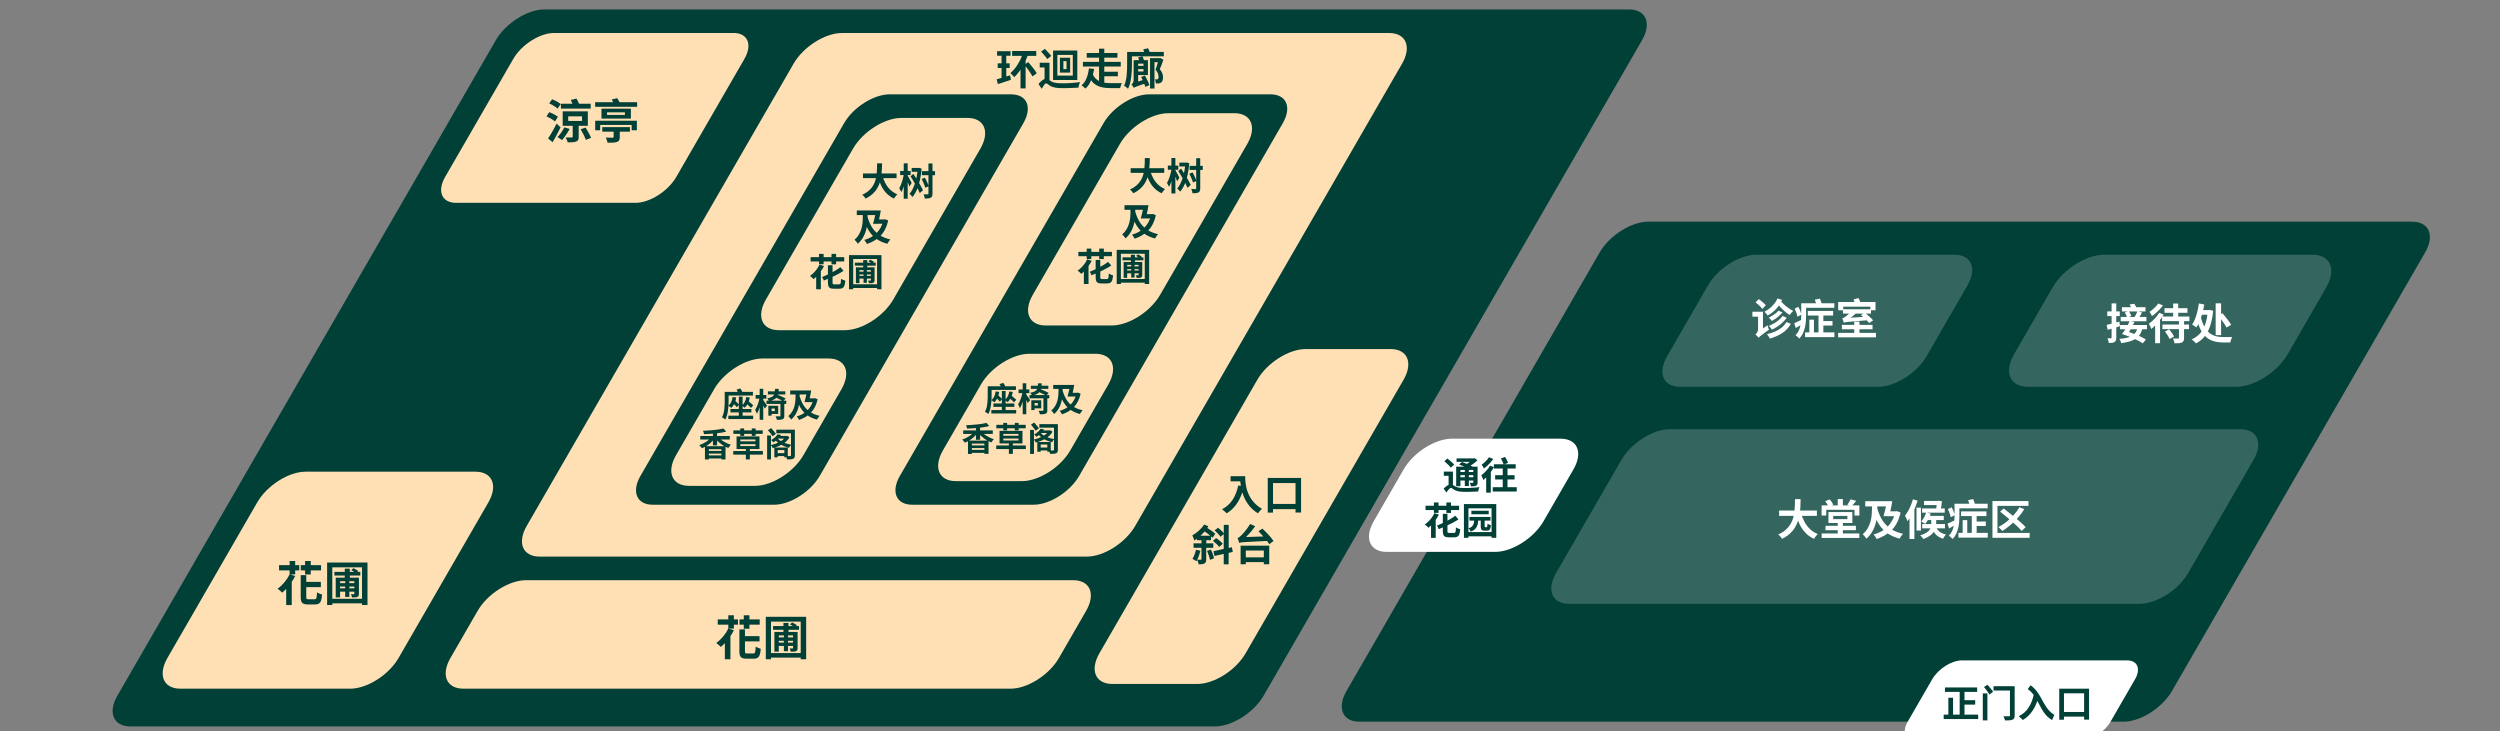 <?xml version="1.0" encoding="UTF-8"?>
<svg xmlns="http://www.w3.org/2000/svg" id="_圖層_1" data-name="圖層 1" viewBox="0 0 530 155">
  <rect x="0" y="0" width="530" height="155" fill="#808080" stroke="none"/>
  <defs>
    <style>
      .cls-1 {
        fill: #014037;
      }

      .cls-1, .cls-2, .cls-3, .cls-4 {
        stroke-width: 0px;
      }

      .cls-2 {
        fill: rgba(255, 255, 255, .2);
      }

      .cls-3 {
        fill: #ffe0b5;
      }

      .cls-4 {
        fill: #fff;
      }
    </style>
  </defs>
  <path class="cls-1" d="M257.61,154H27.63c-3.58,0-4.82-2.93-2.75-6.51L105.12,8.51c2.07-3.58,6.69-6.51,10.27-6.51h229.98c3.58,0,4.82,2.93,2.75,6.51l-80.24,138.98c-2.07,3.58-6.69,6.51-10.27,6.51Z"></path>
  <path class="cls-1" d="M450.2,153h-162c-3.58,0-4.81-2.92-2.75-6.5l53.69-93c2.06-3.57,6.68-6.5,10.25-6.5h162c3.58,0,4.81,2.93,2.75,6.5l-53.69,93c-2.06,3.58-6.68,6.5-10.25,6.5Z"></path>
  <path class="cls-4" d="M316.98,117h-23c-3.59,0-4.82-2.91-2.75-6.5l6.35-11c2.07-3.59,6.66-6.5,10.25-6.5h23c3.59,0,4.82,2.91,2.75,6.5l-6.35,11c-2.07,3.59-6.66,6.5-10.25,6.5Z"></path>
  <path class="cls-2" d="M474.07,82h-44.14c-3.83,0-5.14-3.1-2.93-6.93l8.16-14.14c2.21-3.83,7.11-6.93,10.93-6.93h44.14c3.83,0,5.14,3.1,2.93,6.93l-8.16,14.14c-2.21,3.83-7.11,6.93-10.93,6.93Z"></path>
  <path class="cls-2" d="M453.63,128h-121c-3.59,0-4.82-2.91-2.75-6.5l13.86-24c2.07-3.59,6.66-6.5,10.25-6.5h121c3.59,0,4.82,2.91,2.75,6.5l-13.86,24c-2.07,3.59-6.66,6.5-10.25,6.5Z"></path>
  <path class="cls-2" d="M398.19,82h-42c-3.59,0-4.82-2.91-2.75-6.5l8.66-15c2.07-3.59,6.66-6.5,10.25-6.5h42c3.59,0,4.82,2.91,2.75,6.5l-8.66,15c-2.07,3.59-6.66,6.5-10.25,6.5Z"></path>
  <path class="cls-4" d="M441.12,157h-35c-2.21,0-2.97-1.79-1.69-4l5.2-9c1.28-2.21,4.1-4,6.31-4h35c2.21,0,2.97,1.79,1.69,4l-5.2,9c-1.28,2.21-4.1,4-6.31,4Z"></path>
  <path class="cls-3" d="M134.72,43h-38.03c-3.03,0-4.07-2.46-2.32-5.49l14.45-25.03c1.75-3.03,5.62-5.49,8.65-5.49h38.03c3.03,0,4.07,2.46,2.32,5.49l-14.45,25.03c-1.75,3.03-5.62,5.49-8.65,5.49Z"></path>
  <path class="cls-3" d="M230.41,118h-116c-3.59,0-4.82-2.91-2.75-6.5L168.24,13.5c2.07-3.59,6.66-6.5,10.25-6.5h116c3.59,0,4.82,2.91,2.75,6.5l-56.58,98c-2.07,3.59-6.66,6.5-10.25,6.5Z"></path>
  <path class="cls-3" d="M253.82,145h-18c-3.59,0-4.82-2.91-2.75-6.5l33.49-58c2.07-3.59,6.66-6.5,10.25-6.5h18c3.59,0,4.82,2.91,2.75,6.5l-33.49,58c-2.07,3.59-6.66,6.5-10.25,6.5Z"></path>
  <path class="cls-3" d="M74.24,146h-36c-3.59,0-4.82-2.91-2.75-6.5l19.05-33c2.07-3.59,6.66-6.5,10.25-6.5h36c3.59,0,4.82,2.91,2.75,6.5l-19.05,33c-2.07,3.59-6.66,6.5-10.25,6.5Z"></path>
  <path class="cls-3" d="M214.24,146h-116c-3.59,0-4.82-2.91-2.75-6.5l5.77-10c2.07-3.59,6.66-6.5,10.25-6.5h116c3.59,0,4.82,2.91,2.75,6.5l-5.77,10c-2.07,3.59-6.66,6.5-10.25,6.5Z"></path>
  <path class="cls-1" d="M164.13,107h-25.76c-3.38,0-4.54-2.74-2.59-6.12l43.16-74.76c1.95-3.38,6.28-6.12,9.66-6.12h25.76c3.38,0,4.54,2.74,2.59,6.12l-43.16,74.76c-1.95,3.38-6.28,6.12-9.66,6.12Z"></path>
  <path class="cls-3" d="M179.12,70h-14c-3.59,0-4.82-2.91-2.75-6.5l18.48-32c2.07-3.59,6.66-6.5,10.25-6.5h14c3.59,0,4.82,2.91,2.75,6.5l-18.48,32c-2.07,3.59-6.66,6.5-10.25,6.5Z"></path>
  <path class="cls-1" d="M219.13,107h-25.76c-3.38,0-4.54-2.74-2.59-6.12l43.16-74.76c1.95-3.38,6.28-6.12,9.66-6.12h25.76c3.38,0,4.54,2.74,2.59,6.12l-43.16,74.76c-1.95,3.38-6.28,6.12-9.66,6.12Z"></path>
  <path class="cls-3" d="M160.07,103h-14c-3.59,0-4.82-2.91-2.75-6.5l8.08-14c2.07-3.59,6.66-6.5,10.25-6.5h14c3.59,0,4.82,2.91,2.75,6.5l-8.08,14c-2.07,3.59-6.66,6.5-10.25,6.5Z"></path>
  <path class="cls-3" d="M235.7,69h-14c-3.59,0-4.82-2.91-2.75-6.5l18.48-32c2.07-3.59,6.66-6.5,10.25-6.5h14c3.59,0,4.82,2.91,2.75,6.5l-18.48,32c-2.07,3.59-6.66,6.5-10.25,6.5Z"></path>
  <path class="cls-3" d="M216.64,102h-14c-3.59,0-4.82-2.91-2.75-6.5l8.08-14c2.07-3.59,6.66-6.5,10.25-6.5h14c3.59,0,4.82,2.91,2.75,6.5l-8.08,14c-2.07,3.59-6.66,6.5-10.25,6.5Z"></path>
  <g>
    <path class="cls-1" d="M185.95,34.63h1.05c0,.41-.02.83-.04,1.28-.02.45-.06.91-.12,1.37-.06.46-.17.92-.31,1.38-.14.46-.34.89-.59,1.31-.25.42-.58.81-.98,1.17-.4.36-.88.68-1.45.96-.07-.13-.18-.27-.31-.42-.13-.15-.27-.28-.41-.38.54-.25,1-.53,1.37-.85.37-.32.67-.67.9-1.05s.41-.77.53-1.18c.12-.41.21-.82.25-1.24.04-.42.07-.82.08-1.22.01-.4.02-.78.02-1.14ZM182.95,36.78h7.12v.99h-7.12v-.99ZM187.06,37.18c.16.61.38,1.18.66,1.7.28.53.63.99,1.05,1.38.42.39.91.71,1.47.94-.08.07-.16.16-.25.26-.09.11-.17.22-.26.33-.08.11-.15.22-.2.31-.61-.29-1.14-.66-1.58-1.11-.44-.45-.81-.98-1.11-1.59-.3-.6-.55-1.27-.75-2l.97-.22Z"></path>
    <path class="cls-1" d="M191.63,36.85l.56.17c-.05.31-.11.64-.18.98-.08.35-.16.69-.26,1.02-.1.34-.2.65-.32.95-.11.3-.24.55-.36.77-.05-.13-.11-.27-.2-.43s-.16-.29-.23-.4c.11-.19.22-.4.32-.65.1-.25.2-.51.28-.78s.16-.55.23-.83.12-.55.16-.8ZM190.83,36.24h2.22v.87h-2.22v-.87ZM191.59,34.62h.84v7.51h-.84v-7.51ZM192.41,37.2c.04.06.1.16.18.31s.17.31.26.48.18.33.26.48c.08.15.13.25.16.32l-.48.78c-.04-.13-.09-.28-.16-.46-.07-.18-.14-.36-.22-.54-.08-.19-.15-.36-.22-.52-.07-.16-.13-.29-.18-.4l.38-.46ZM194.55,35.6h.14l.15-.02.54.16c-.07.89-.19,1.71-.36,2.46-.17.76-.38,1.44-.64,2.03s-.58,1.11-.94,1.53c-.07-.11-.17-.23-.29-.36-.13-.13-.24-.23-.34-.31.23-.25.45-.56.64-.94.19-.38.37-.8.52-1.27.15-.47.27-.96.37-1.49s.17-1.06.22-1.6v-.2ZM193.03,37.37l.6-.5c.18.28.37.57.57.88.2.31.39.62.58.93.19.31.36.61.51.89s.28.54.38.76l-.68.61c-.09-.23-.21-.5-.36-.79-.15-.29-.31-.6-.49-.92s-.37-.64-.56-.96c-.19-.31-.38-.61-.55-.9ZM193.27,35.6h1.54v.82h-1.54v-.82ZM195.39,37.94l.69-.27c.11.19.22.4.32.62.1.22.2.43.29.64s.16.4.2.56l-.73.31c-.04-.17-.11-.36-.19-.57-.09-.22-.18-.44-.28-.66-.1-.22-.2-.43-.3-.62ZM195.44,36.28h2.79v.86h-2.79v-.86ZM196.83,34.66h.86v6.38c0,.23-.03.42-.08.55s-.14.24-.28.32c-.13.07-.3.12-.51.15-.21.02-.46.04-.76.04-.02-.12-.05-.27-.1-.45-.05-.18-.11-.33-.17-.46.19,0,.37,0,.54.01.17,0,.28,0,.34,0,.06,0,.11-.01.13-.03s.03-.06.03-.12v-6.38Z"></path>
    <path class="cls-1" d="M182.91,44.88h1.01v1.24c0,.31-.01.66-.04,1.02-.02.37-.07.75-.15,1.14-.08.39-.19.79-.34,1.18-.15.39-.35.78-.6,1.16-.25.38-.55.73-.93,1.06-.05-.09-.11-.19-.2-.3-.08-.11-.17-.21-.26-.31-.09-.1-.17-.18-.24-.24.39-.34.71-.72.94-1.12.23-.41.41-.83.53-1.26s.19-.85.23-1.25.05-.77.05-1.09v-1.24ZM181.64,44.62h4.29v.98h-4.29v-.98ZM183.84,45.67c.21.88.52,1.66.92,2.35.4.69.93,1.26,1.58,1.73.65.46,1.46.8,2.43,1.02-.07.06-.15.15-.23.26s-.17.22-.24.34c-.08.11-.14.22-.18.31-.76-.2-1.42-.47-1.97-.81-.56-.34-1.04-.76-1.44-1.25-.4-.49-.74-1.04-1.01-1.67-.27-.63-.51-1.32-.69-2.08l.83-.19ZM187.28,46.52h.18l.18-.04.66.26c-.15.69-.37,1.31-.64,1.85-.27.54-.61,1.01-1,1.41-.39.4-.83.74-1.31,1.02-.48.28-1.01.52-1.57.7-.04-.09-.09-.18-.15-.29-.06-.11-.13-.21-.2-.31-.07-.1-.14-.18-.21-.25.51-.14.98-.33,1.42-.57.44-.24.84-.54,1.19-.89.35-.35.65-.75.9-1.21s.43-.96.56-1.52v-.18ZM185.75,44.62h.98c-.05.31-.11.64-.18.99-.07.34-.13.67-.2.99-.07.31-.14.59-.2.84h-1.06c.07-.25.15-.54.23-.86s.16-.65.23-.99.14-.66.19-.97ZM185.86,46.52h1.62v.91h-1.8l.18-.91Z"></path>
    <path class="cls-1" d="M173.73,56.1l.96.3c-.18.36-.39.71-.63,1.05-.24.34-.5.66-.76.96-.27.3-.54.55-.81.77-.05-.06-.13-.13-.22-.22-.1-.09-.19-.17-.3-.26-.1-.08-.19-.15-.26-.2.27-.19.53-.41.79-.66.25-.26.49-.53.7-.83s.4-.6.54-.91ZM171.85,54.51h7.12v.92h-7.12v-.92ZM173.04,57.77l.98-.99h0v4.55h-.99v-3.56ZM173.63,53.82h.98v2.21h-.98v-2.21ZM178.17,56.64l.67.78c-.39.25-.82.5-1.28.74s-.94.48-1.44.7-.98.43-1.47.62c-.03-.11-.09-.24-.16-.38-.08-.14-.15-.26-.21-.36.47-.19.94-.4,1.42-.63s.93-.48,1.35-.73.8-.5,1.12-.74ZM175.52,56.23h.98v3.65c0,.18.02.29.07.33.05.05.15.07.32.07h1c.11,0,.19-.03.24-.09.06-.06.1-.17.12-.34.02-.17.04-.42.05-.75.07.05.16.11.27.16.1.05.21.1.33.14.11.04.22.07.31.09-.04.44-.1.78-.18,1.03-.08.25-.21.42-.38.53s-.4.16-.68.16h-1.2c-.33,0-.59-.04-.76-.12-.18-.08-.3-.22-.38-.41-.07-.19-.11-.46-.11-.79v-3.65ZM176.28,53.82h.98v2.22h-.98v-2.22Z"></path>
    <path class="cls-1" d="M179.99,54.09h6.88v7.24h-.93v-6.42h-5.06v6.42h-.89v-7.24ZM180.56,60.27h5.85v.78h-5.85v-.78ZM181.23,55.68h4.42v.64h-4.42v-.64ZM181.45,56.67h3.42v.6h-2.67v2.76h-.75v-3.36ZM182.03,57.6h2.79v.58h-2.79v-.58ZM182.03,58.48h2.8v.58h-2.8v-.58ZM183,55.13h.86v1.87h-.08v2.95h-.71v-2.95h-.07v-1.87ZM184.63,56.67h.78v2.72c0,.16-.02.28-.06.36-.04.08-.11.15-.22.2-.11.05-.23.08-.38.08-.15,0-.32.01-.52.01-.02-.09-.04-.19-.08-.29-.04-.1-.08-.19-.12-.27.1,0,.2,0,.3,0h.2c.06,0,.1-.04.1-.1v-2.72ZM184.11,55.38l.37-.33c.13.06.28.14.44.23.16.09.29.16.38.23l-.38.37c-.09-.06-.21-.14-.37-.24-.16-.1-.31-.18-.44-.26Z"></path>
  </g>
  <g>
    <path class="cls-1" d="M153.64,83.07h.82v1.91c0,.28,0,.6-.02.94-.02.34-.05.7-.1,1.06-.05.36-.12.71-.21,1.05-.09.34-.21.65-.36.92-.05-.05-.12-.11-.21-.17s-.18-.12-.27-.17c-.09-.06-.17-.1-.24-.13.14-.25.25-.53.33-.82.08-.3.14-.6.17-.92.04-.31.06-.62.07-.93.01-.3.02-.58.02-.84v-1.9ZM154.08,83.07h5.54v.78h-5.54v-.78ZM155.32,84.17l.76.08c-.07.49-.19.92-.37,1.29-.18.38-.41.69-.69.93-.04-.04-.1-.09-.18-.15s-.16-.12-.24-.18c-.08-.06-.15-.1-.21-.13.27-.2.48-.46.63-.78s.25-.68.29-1.07ZM154.4,88.12h5.27v.72h-5.27v-.72ZM154.85,86.71h4.44v.72h-4.44v-.72ZM155.26,85.35l.45-.5c.11.09.23.19.35.3s.24.23.35.34c.11.11.2.21.27.3l-.46.56c-.07-.09-.15-.19-.26-.31-.11-.12-.22-.24-.34-.36-.12-.12-.24-.23-.36-.34ZM156.15,82.6l.8-.25c.11.15.21.32.31.5s.17.34.22.48l-.85.3c-.03-.14-.1-.31-.19-.5-.09-.19-.19-.37-.29-.53ZM156.63,84.08h.8v4.4h-.8v-4.4ZM158.21,84.17l.75.1c-.08.47-.21.89-.4,1.26-.19.37-.42.67-.71.91-.04-.04-.09-.09-.17-.15s-.15-.12-.23-.18-.14-.11-.19-.15c.27-.19.48-.44.63-.75.16-.31.26-.65.32-1.04ZM157.98,85.35l.45-.48c.14.1.28.22.44.35s.31.26.46.38c.15.12.27.23.36.33l-.47.55c-.09-.1-.2-.22-.35-.35-.14-.13-.29-.27-.45-.41s-.3-.26-.44-.38Z"></path>
    <path class="cls-1" d="M161.01,84.31l.46.18c-.05.28-.1.58-.17.88-.07.31-.14.61-.23.9s-.18.57-.28.82c-.1.25-.21.47-.32.65-.02-.08-.06-.17-.1-.27s-.09-.21-.14-.31-.1-.19-.14-.27c.1-.15.2-.33.3-.53s.19-.42.27-.65.16-.47.22-.71c.06-.24.11-.47.15-.69ZM160.19,83.74h2.28v.78h-2.28v-.78ZM161.05,82.43h.76v6.57h-.76v-6.57ZM161.74,84.71c.04.05.1.14.18.26s.17.25.27.4c.1.14.18.28.26.4.08.12.14.21.17.27l-.51.59c-.04-.11-.09-.24-.16-.38s-.13-.29-.2-.45c-.07-.16-.14-.3-.21-.44-.07-.14-.13-.25-.18-.34l.38-.31ZM162.5,84.94h4.19v.69h-4.19v-.69ZM164.29,82.44h.81c-.01.37-.05.7-.1.98-.05.28-.15.53-.28.74-.14.21-.34.38-.61.53-.27.15-.63.26-1.07.35-.03-.09-.08-.19-.16-.31s-.16-.21-.23-.28c.38-.07.68-.16.89-.26.22-.11.38-.24.49-.39s.18-.34.21-.57.06-.48.07-.78ZM162.79,82.96h3.7v.67h-3.7v-.67ZM162.89,86.03h.69v2.09h-.69v-2.09ZM163.32,86.03h1.66v1.72h-1.66v-.59h.94v-.55h-.94v-.58ZM164.18,84.13l.52-.5c.19.07.4.16.64.27s.46.2.68.3.4.19.55.28l-.55.57c-.14-.08-.31-.18-.53-.28-.21-.11-.44-.21-.67-.33-.23-.11-.45-.21-.65-.3ZM165.44,85.48h.83v2.68c0,.19-.02.34-.07.46-.05.11-.15.2-.3.26-.14.06-.31.1-.5.11-.2.01-.43.02-.69.02-.02-.11-.06-.24-.12-.38-.06-.14-.12-.27-.18-.37.19,0,.37,0,.54.01.17,0,.29,0,.35,0s.1,0,.12-.02c.02-.02.03-.05.03-.09v-2.67Z"></path>
    <path class="cls-1" d="M168.64,83h.88v1.08c0,.28-.01.57-.03.9-.02.32-.07.66-.13,1-.07.34-.17.69-.3,1.04-.13.35-.31.68-.52,1.01-.21.33-.49.64-.81.93-.04-.08-.1-.17-.17-.26-.07-.09-.15-.18-.23-.27-.08-.09-.15-.16-.21-.21.35-.3.62-.63.83-.98.21-.36.36-.72.46-1.1.1-.38.17-.74.2-1.09.03-.35.05-.67.05-.96v-1.08ZM167.52,82.78h3.75v.85h-3.75v-.85ZM169.45,83.7c.19.77.46,1.46.81,2.06.35.6.81,1.11,1.39,1.51.57.41,1.28.7,2.12.89-.06.06-.13.13-.2.23-.07.09-.15.19-.21.29-.07.1-.12.19-.16.27-.66-.17-1.24-.41-1.73-.71-.49-.3-.91-.67-1.26-1.09-.35-.43-.65-.92-.89-1.46-.24-.55-.44-1.15-.61-1.82l.73-.17ZM172.46,84.45h.15l.16-.04.57.23c-.14.61-.32,1.15-.56,1.62s-.53.88-.87,1.24c-.34.35-.72.65-1.14.9-.42.25-.88.45-1.38.62-.03-.07-.08-.16-.13-.25s-.11-.18-.17-.27c-.06-.09-.12-.16-.19-.22.44-.12.86-.29,1.24-.5.39-.21.73-.47,1.04-.78.31-.31.57-.66.79-1.06.22-.4.38-.84.49-1.33v-.15ZM171.12,82.78h.86c-.05.28-.1.56-.16.86-.06.3-.12.59-.18.86-.06.28-.12.52-.17.74h-.92c.06-.22.13-.47.2-.75.07-.28.14-.57.2-.86s.12-.58.17-.85ZM171.22,84.45h1.41v.8h-1.58l.16-.8Z"></path>
    <path class="cls-1" d="M150.87,92.61l.66.26c-.15.24-.33.46-.54.68-.2.21-.42.42-.66.6-.24.19-.48.35-.75.5-.26.15-.53.28-.8.38-.04-.07-.09-.15-.15-.23s-.13-.17-.2-.24c-.07-.08-.13-.15-.19-.2.26-.08.52-.19.77-.31.25-.12.5-.26.73-.41s.45-.32.64-.49.35-.35.48-.54ZM148.45,92.43h6.27v.75h-6.27v-.75ZM153.38,90.84l.59.67c-.33.08-.68.16-1.07.22-.39.06-.79.11-1.2.15s-.83.08-1.24.1c-.42.03-.82.04-1.21.06-.01-.1-.04-.22-.08-.36-.04-.14-.08-.26-.13-.35.39-.02.78-.04,1.18-.07.4-.03.79-.06,1.18-.1.39-.04.75-.09,1.09-.14.34-.05.64-.11.9-.18ZM149.45,94.59h4.36v2.81h-.88v-2.17h-2.65v2.18h-.83v-2.81ZM149.95,95.6h3.24v.57h-3.24v-.57ZM149.95,96.55h3.38v.64h-3.38v-.64ZM151.14,91.61h.88v2.81h-.88v-2.81ZM152.26,92.63c.14.18.3.35.5.51.2.16.42.32.66.46.24.15.49.28.75.4.26.12.51.22.77.3-.06.06-.12.12-.19.2-.07.08-.14.16-.2.25s-.11.16-.15.23c-.26-.1-.52-.23-.78-.37s-.51-.31-.76-.49c-.25-.18-.47-.37-.69-.57s-.4-.41-.56-.63l.65-.29Z"></path>
    <path class="cls-1" d="M155.45,95.62h6.28v.76h-6.28v-.76ZM155.47,91.24h6.23v.74h-6.23v-.74ZM156.15,92.52h4.86v2.67h-4.86v-2.67ZM156.94,90.83h.82v1.58h-.82v-1.58ZM156.95,93.17v.39h3.21v-.39h-3.21ZM156.95,94.16v.41h3.21v-.41h-3.21ZM158.12,94.82h.85v2.58h-.85v-2.58ZM159.37,90.83h.82v1.58h-.82v-1.58Z"></path>
    <path class="cls-1" d="M162.63,92.32h.82v5.09h-.82v-5.09ZM162.8,91.21l.67-.46c.11.13.23.26.36.41.13.15.26.29.37.43.12.14.22.27.3.38l-.71.52c-.07-.11-.16-.24-.27-.39s-.23-.3-.36-.46-.25-.3-.36-.44ZM166.56,92.42h.15l.13-.03.54.29c-.16.31-.37.58-.63.83s-.54.46-.85.65c-.31.19-.65.35-1,.49-.35.14-.71.25-1.07.34-.04-.09-.1-.2-.19-.33-.08-.13-.16-.23-.23-.31.33-.07.65-.15.97-.27.32-.11.62-.25.91-.4.28-.15.53-.33.75-.52s.39-.4.51-.62v-.12ZM164.86,92.08l.73.14c-.19.29-.41.57-.68.84-.26.27-.58.51-.95.73-.05-.08-.13-.17-.22-.27s-.19-.18-.27-.23c.33-.17.61-.36.84-.58s.41-.43.54-.63ZM164.15,94.88h2.86v2.07h-.73v-1.53h-1.41v1.53h-.71v-2.07ZM164.88,92.99c.2.21.44.39.74.57.3.17.63.32,1,.44.37.12.75.21,1.14.28-.08.08-.17.18-.27.3-.09.13-.17.24-.22.35-.39-.09-.77-.22-1.14-.38s-.71-.35-1.02-.58c-.31-.22-.58-.47-.79-.75l.56-.23ZM164.58,91.09h3.5v.76h-3.5v-.76ZM164.61,96.06h1.93v.62h-1.93v-.62ZM164.91,92.42h1.87v.56h-1.87v-.56ZM167.68,91.09h.83v5.44c0,.21-.03.38-.08.48-.06.11-.15.19-.29.26-.14.06-.31.1-.52.11-.21.01-.46.02-.76.02-.02-.1-.05-.23-.1-.37-.05-.14-.1-.26-.16-.36.12,0,.25,0,.37.01s.24,0,.34,0c.1,0,.17,0,.21,0,.07,0,.11-.01.13-.04.02-.02.04-.07.04-.13v-5.44Z"></path>
  </g>
  <g>
    <path class="cls-1" d="M242.71,33.51h1.05c0,.41-.02.83-.04,1.28-.02.45-.06.91-.12,1.37-.06.46-.17.92-.31,1.38-.14.46-.34.89-.59,1.31-.25.42-.58.81-.98,1.17-.4.36-.88.68-1.45.96-.07-.13-.18-.27-.31-.42-.13-.15-.27-.28-.41-.38.54-.25,1-.53,1.37-.85.37-.32.67-.67.9-1.05s.41-.77.53-1.18c.12-.41.21-.82.25-1.24.04-.42.07-.82.08-1.22.01-.4.02-.78.02-1.14ZM239.7,35.66h7.12v.99h-7.12v-.99ZM243.81,36.06c.16.61.38,1.18.66,1.7.28.53.63.99,1.05,1.38.42.39.91.71,1.47.94-.08.07-.16.16-.25.26-.09.11-.17.22-.26.33-.08.11-.15.22-.2.31-.61-.29-1.14-.66-1.58-1.11-.44-.45-.81-.98-1.11-1.59-.3-.6-.55-1.27-.75-2l.97-.22Z"></path>
    <path class="cls-1" d="M248.39,35.73l.56.17c-.05.31-.11.64-.18.98-.08.35-.16.69-.26,1.02-.1.34-.2.65-.32.95-.11.3-.24.55-.36.77-.05-.13-.11-.27-.2-.43s-.16-.29-.23-.4c.11-.19.22-.4.32-.65.1-.25.2-.51.28-.78s.16-.55.23-.83.12-.55.16-.8ZM247.58,35.11h2.22v.87h-2.22v-.87ZM248.34,33.5h.84v7.51h-.84v-7.51ZM249.17,36.08c.04.06.1.16.18.31s.17.31.26.48.18.33.26.48c.08.15.13.25.16.32l-.48.78c-.04-.13-.09-.28-.16-.46-.07-.18-.14-.36-.22-.54-.08-.19-.15-.36-.22-.52-.07-.16-.13-.29-.18-.4l.38-.46ZM251.3,34.47h.14l.15-.02.54.16c-.07.89-.19,1.71-.36,2.46-.17.76-.38,1.44-.64,2.03s-.58,1.11-.94,1.53c-.07-.11-.17-.23-.29-.36-.13-.13-.24-.23-.34-.31.23-.25.45-.56.64-.94.19-.38.37-.8.52-1.27.15-.47.27-.96.37-1.49s.17-1.06.22-1.6v-.2ZM249.79,36.25l.6-.5c.18.28.37.57.57.88.2.31.39.62.58.93.19.31.36.61.51.89s.28.54.38.76l-.68.61c-.09-.23-.21-.5-.36-.79-.15-.29-.31-.6-.49-.92s-.37-.64-.56-.96c-.19-.31-.38-.61-.55-.9ZM250.02,34.47h1.54v.82h-1.54v-.82ZM252.14,36.82l.69-.27c.11.19.22.4.32.62.1.22.2.43.29.64s.16.4.2.56l-.73.31c-.04-.17-.11-.36-.19-.57-.09-.22-.18-.44-.28-.66-.1-.22-.2-.43-.3-.62ZM252.2,35.16h2.79v.86h-2.79v-.86ZM253.59,33.54h.86v6.38c0,.23-.03.42-.08.55s-.14.24-.28.32c-.13.07-.3.12-.51.15-.21.02-.46.04-.76.04-.02-.12-.05-.27-.1-.45-.05-.18-.11-.33-.17-.46.19,0,.37,0,.54.01.17,0,.28,0,.34,0,.06,0,.11-.01.13-.03s.03-.06.03-.12v-6.38Z"></path>
    <path class="cls-1" d="M239.66,43.75h1.01v1.24c0,.31-.01.66-.04,1.02-.02.37-.07.75-.15,1.14-.08.39-.19.79-.34,1.18-.15.39-.35.78-.6,1.16-.25.38-.55.73-.93,1.06-.05-.09-.11-.19-.2-.3-.08-.11-.17-.21-.26-.31-.09-.1-.17-.18-.24-.24.39-.34.71-.72.94-1.12.23-.41.41-.83.53-1.26s.19-.85.23-1.25.05-.77.05-1.09v-1.24ZM238.39,43.5h4.29v.98h-4.29v-.98ZM240.59,44.55c.21.88.52,1.66.92,2.35.4.69.93,1.26,1.58,1.73.65.46,1.46.8,2.43,1.02-.07.06-.15.15-.23.26s-.17.22-.24.34c-.08.11-.14.22-.18.31-.76-.2-1.42-.47-1.97-.81-.56-.34-1.04-.76-1.44-1.25-.4-.49-.74-1.04-1.01-1.67-.27-.63-.51-1.32-.69-2.08l.83-.19ZM244.03,45.4h.18l.18-.04.66.26c-.15.69-.37,1.31-.64,1.85-.27.54-.61,1.01-1,1.41-.39.4-.83.74-1.31,1.02-.48.28-1.01.52-1.57.7-.04-.09-.09-.18-.15-.29-.06-.11-.13-.21-.2-.31-.07-.1-.14-.18-.21-.25.51-.14.98-.33,1.42-.57.44-.24.84-.54,1.19-.89.35-.35.65-.75.9-1.21s.43-.96.56-1.52v-.18ZM242.5,43.5h.98c-.05.31-.11.64-.18.99-.07.34-.13.67-.2.99-.07.31-.14.59-.2.84h-1.06c.07-.25.15-.54.23-.86s.16-.65.23-.99.14-.66.19-.97ZM242.61,45.4h1.62v.91h-1.8l.18-.91Z"></path>
    <path class="cls-1" d="M230.48,54.98l.96.3c-.18.36-.39.71-.63,1.05-.24.34-.5.66-.76.96-.27.3-.54.55-.81.77-.05-.06-.13-.13-.22-.22-.1-.09-.19-.17-.3-.26-.1-.08-.19-.15-.26-.2.27-.19.53-.41.79-.66.25-.26.49-.53.7-.83s.4-.6.54-.91ZM228.61,53.39h7.12v.92h-7.12v-.92ZM229.79,56.65l.98-.99h0v4.55h-.99v-3.56ZM230.38,52.7h.98v2.21h-.98v-2.21ZM234.92,55.52l.67.78c-.39.25-.82.5-1.28.74s-.94.48-1.44.7-.98.43-1.47.62c-.03-.11-.09-.24-.16-.38-.08-.14-.15-.26-.21-.36.47-.19.94-.4,1.42-.63s.93-.48,1.35-.73.8-.5,1.12-.74ZM232.28,55.11h.98v3.65c0,.18.02.29.07.33.05.05.15.07.32.07h1c.11,0,.19-.03.24-.09.06-.06.1-.17.12-.34.02-.17.04-.42.05-.75.07.05.16.11.27.16.1.05.21.1.33.14.11.04.22.07.31.09-.04.44-.1.78-.18,1.03-.08.25-.21.42-.38.53s-.4.16-.68.16h-1.2c-.33,0-.59-.04-.76-.12-.18-.08-.3-.22-.38-.41-.07-.19-.11-.46-.11-.79v-3.65ZM233.03,52.7h.98v2.22h-.98v-2.22Z"></path>
    <path class="cls-1" d="M236.74,52.97h6.88v7.24h-.93v-6.42h-5.06v6.42h-.89v-7.24ZM237.31,59.15h5.85v.78h-5.85v-.78ZM237.98,54.55h4.42v.64h-4.42v-.64ZM238.21,55.55h3.42v.6h-2.67v2.76h-.75v-3.36ZM238.78,56.48h2.79v.58h-2.79v-.58ZM238.78,57.36h2.8v.58h-2.8v-.58ZM239.75,54.01h.86v1.87h-.08v2.95h-.71v-2.95h-.07v-1.87ZM241.38,55.55h.78v2.72c0,.16-.02.28-.06.36-.04.08-.11.15-.22.2-.11.05-.23.08-.38.08-.15,0-.32.01-.52.01-.02-.09-.04-.19-.08-.29-.04-.1-.08-.19-.12-.27.1,0,.2,0,.3,0h.2c.06,0,.1-.04.1-.1v-2.72ZM240.86,54.26l.37-.33c.13.06.28.14.44.23.16.09.29.16.38.23l-.38.37c-.09-.06-.21-.14-.37-.24-.16-.1-.31-.18-.44-.26Z"></path>
  </g>
  <g>
    <path class="cls-1" d="M209.4,81.89h.82v1.91c0,.28,0,.6-.02.94-.02.34-.05.7-.1,1.06-.05.36-.12.71-.21,1.05-.09.34-.21.65-.36.92-.05-.05-.12-.11-.21-.17s-.18-.12-.27-.17c-.09-.06-.17-.1-.24-.13.14-.25.25-.53.33-.82.08-.3.14-.6.17-.92.04-.31.06-.62.07-.93.01-.3.02-.58.02-.84v-1.9ZM209.84,81.89h5.54v.78h-5.54v-.78ZM211.08,82.99l.76.08c-.07.49-.19.92-.37,1.29-.18.38-.41.69-.69.93-.04-.04-.1-.09-.18-.15s-.16-.12-.24-.18c-.08-.06-.15-.1-.21-.13.27-.2.48-.46.63-.78s.25-.68.29-1.07ZM210.16,86.94h5.27v.72h-5.27v-.72ZM210.6,85.53h4.44v.72h-4.44v-.72ZM211.01,84.17l.45-.5c.11.09.23.19.35.3s.24.23.35.34c.11.11.2.21.27.3l-.46.56c-.07-.09-.15-.19-.26-.31-.11-.12-.22-.24-.34-.36-.12-.12-.24-.23-.36-.34ZM211.9,81.42l.8-.25c.11.15.21.32.31.5s.17.34.22.48l-.85.3c-.03-.14-.1-.31-.19-.5-.09-.19-.19-.37-.29-.53ZM212.39,82.89h.8v4.4h-.8v-4.4ZM213.96,82.99l.75.1c-.08.47-.21.89-.4,1.26-.19.37-.42.67-.71.91-.04-.04-.09-.09-.17-.15s-.15-.12-.23-.18-.14-.11-.19-.15c.27-.19.48-.44.63-.75.16-.31.26-.65.32-1.04ZM213.74,84.17l.45-.48c.14.1.28.22.44.35s.31.26.46.38c.15.12.27.23.36.33l-.47.55c-.09-.1-.2-.22-.35-.35-.14-.13-.29-.27-.45-.41s-.3-.26-.44-.38Z"></path>
    <path class="cls-1" d="M216.76,83.13l.46.18c-.05.28-.1.58-.17.88-.07.31-.14.61-.23.9s-.18.57-.28.82c-.1.25-.21.47-.32.65-.02-.08-.06-.17-.1-.27s-.09-.21-.14-.31-.1-.19-.14-.27c.1-.15.2-.33.3-.53s.19-.42.27-.65.16-.47.22-.71c.06-.24.11-.47.15-.69ZM215.94,82.56h2.28v.78h-2.28v-.78ZM216.81,81.25h.76v6.57h-.76v-6.57ZM217.5,83.52c.04.05.1.14.18.26s.17.25.27.4c.1.14.18.28.26.4.08.12.14.21.17.27l-.51.59c-.04-.11-.09-.24-.16-.38s-.13-.29-.2-.45c-.07-.16-.14-.3-.21-.44-.07-.14-.13-.25-.18-.34l.38-.31ZM218.26,83.76h4.19v.69h-4.19v-.69ZM220.04,81.26h.81c-.01.37-.05.7-.1.98-.05.28-.15.53-.28.74-.14.21-.34.38-.61.53-.27.15-.63.26-1.07.35-.03-.09-.08-.19-.16-.31s-.16-.21-.23-.28c.38-.07.68-.16.89-.26.22-.11.38-.24.49-.39s.18-.34.21-.57.06-.48.07-.78ZM218.55,81.77h3.7v.67h-3.7v-.67ZM218.64,84.85h.69v2.09h-.69v-2.09ZM219.08,84.85h1.66v1.72h-1.66v-.59h.94v-.55h-.94v-.58ZM219.94,82.95l.52-.5c.19.07.4.16.64.27s.46.2.68.3.4.19.55.28l-.55.57c-.14-.08-.31-.18-.53-.28-.21-.11-.44-.21-.67-.33-.23-.11-.45-.21-.65-.3ZM221.2,84.3h.83v2.68c0,.19-.02.34-.07.46-.05.11-.15.2-.3.26-.14.06-.31.1-.5.11-.2.01-.43.02-.69.02-.02-.11-.06-.24-.12-.38-.06-.14-.12-.27-.18-.37.19,0,.37,0,.54.01.17,0,.29,0,.35,0s.1,0,.12-.02c.02-.02.03-.05.03-.09v-2.67Z"></path>
    <path class="cls-1" d="M224.39,81.82h.88v1.08c0,.28-.01.57-.03.9-.02.32-.07.66-.13,1-.07.34-.17.69-.3,1.04-.13.35-.31.68-.52,1.01-.21.33-.49.64-.81.93-.04-.08-.1-.17-.17-.26-.07-.09-.15-.18-.23-.27-.08-.09-.15-.16-.21-.21.35-.3.62-.63.83-.98.21-.36.36-.72.46-1.1.1-.38.17-.74.2-1.09.03-.35.05-.67.05-.96v-1.08ZM223.28,81.6h3.75v.85h-3.75v-.85ZM225.2,82.52c.19.77.46,1.46.81,2.06.35.6.81,1.11,1.39,1.51.57.41,1.28.7,2.12.89-.06.06-.13.13-.2.23-.07.09-.15.19-.21.29-.07.1-.12.19-.16.27-.66-.17-1.24-.41-1.73-.71-.49-.3-.91-.67-1.26-1.09-.35-.43-.65-.92-.89-1.46-.24-.55-.44-1.15-.61-1.82l.73-.17ZM228.21,83.27h.15l.16-.04.57.23c-.14.61-.32,1.15-.56,1.62s-.53.88-.87,1.24c-.34.35-.72.65-1.14.9-.42.25-.88.45-1.38.62-.03-.07-.08-.16-.13-.25s-.11-.18-.17-.27c-.06-.09-.12-.16-.19-.22.44-.12.86-.29,1.24-.5.39-.21.73-.47,1.04-.78.31-.31.57-.66.79-1.06.22-.4.38-.84.49-1.33v-.15ZM226.88,81.6h.86c-.05.28-.1.56-.16.86-.06.3-.12.59-.18.86-.06.28-.12.52-.17.74h-.92c.06-.22.13-.47.2-.75.07-.28.14-.57.2-.86s.12-.58.17-.85ZM226.97,83.27h1.41v.8h-1.58l.16-.8Z"></path>
    <path class="cls-1" d="M206.62,91.43l.66.26c-.15.24-.33.46-.54.68-.2.21-.42.42-.66.6-.24.19-.48.35-.75.5-.26.15-.53.28-.8.38-.04-.07-.09-.15-.15-.23s-.13-.17-.2-.24c-.07-.08-.13-.15-.19-.2.26-.08.52-.19.77-.31.25-.12.5-.26.73-.41s.45-.32.64-.49.35-.35.48-.54ZM204.2,91.25h6.27v.75h-6.27v-.75ZM209.14,89.66l.59.67c-.33.08-.68.16-1.07.22-.39.06-.79.11-1.2.15s-.83.08-1.24.1c-.42.03-.82.04-1.21.06-.01-.1-.04-.22-.08-.36-.04-.14-.08-.26-.13-.35.39-.02.78-.04,1.18-.07.4-.03.79-.06,1.18-.1.39-.04.75-.09,1.09-.14.34-.05.64-.11.9-.18ZM205.21,93.41h4.36v2.81h-.88v-2.17h-2.65v2.18h-.83v-2.81ZM205.71,94.42h3.24v.57h-3.24v-.57ZM205.71,95.37h3.38v.64h-3.38v-.64ZM206.9,90.43h.88v2.81h-.88v-2.81ZM208.02,91.45c.14.18.3.35.5.51.2.16.42.32.66.46.24.15.49.28.75.4.26.12.51.22.77.3-.06.06-.12.12-.19.2-.07.08-.14.16-.2.25s-.11.16-.15.23c-.26-.1-.52-.23-.78-.37s-.51-.31-.76-.49c-.25-.18-.47-.37-.69-.57s-.4-.41-.56-.63l.65-.29Z"></path>
    <path class="cls-1" d="M211.2,94.44h6.28v.76h-6.28v-.76ZM211.22,90.06h6.23v.74h-6.23v-.74ZM211.9,91.34h4.86v2.67h-4.86v-2.67ZM212.69,89.65h.82v1.58h-.82v-1.58ZM212.71,91.99v.39h3.21v-.39h-3.21ZM212.71,92.97v.41h3.21v-.41h-3.21ZM213.88,93.64h.85v2.58h-.85v-2.58ZM215.13,89.65h.82v1.58h-.82v-1.58Z"></path>
    <path class="cls-1" d="M218.38,91.14h.82v5.09h-.82v-5.09ZM218.56,90.03l.67-.46c.11.13.23.26.36.41.13.15.26.29.37.43.12.14.22.27.3.38l-.71.52c-.07-.11-.16-.24-.27-.39s-.23-.3-.36-.46-.25-.3-.36-.44ZM222.32,91.24h.15l.13-.03.54.29c-.16.31-.37.58-.63.83s-.54.46-.85.65c-.31.19-.65.35-1,.49-.35.14-.71.25-1.07.34-.04-.09-.1-.2-.19-.33-.08-.13-.16-.23-.23-.31.33-.07.65-.15.97-.27.32-.11.62-.25.91-.4.28-.15.53-.33.75-.52s.39-.4.51-.62v-.12ZM220.62,90.9l.73.14c-.19.29-.41.57-.68.84-.26.27-.58.51-.95.73-.05-.08-.13-.17-.22-.27s-.19-.18-.27-.23c.33-.17.61-.36.84-.58s.41-.43.54-.63ZM219.9,93.7h2.86v2.07h-.73v-1.53h-1.41v1.53h-.71v-2.07ZM220.64,91.81c.2.21.44.39.74.57.3.17.63.32,1,.44.37.12.75.21,1.14.28-.08.08-.17.18-.27.3-.09.13-.17.24-.22.35-.39-.09-.77-.22-1.14-.38s-.71-.35-1.02-.58c-.31-.22-.58-.47-.79-.75l.56-.23ZM220.34,89.91h3.5v.76h-3.5v-.76ZM220.36,94.88h1.93v.62h-1.93v-.62ZM220.67,91.24h1.87v.56h-1.87v-.56ZM223.44,89.91h.83v5.44c0,.21-.03.38-.08.48-.06.11-.15.19-.29.26-.14.06-.31.1-.52.11-.21.01-.46.02-.76.02-.02-.1-.05-.23-.1-.37-.05-.14-.1-.26-.16-.36.12,0,.25,0,.37.01s.24,0,.34,0c.1,0,.17,0,.21,0,.07,0,.11-.01.13-.04.02-.02.04-.07.04-.13v-5.44Z"></path>
  </g>
  <g>
    <path class="cls-1" d="M211.3,16.81c.37-.09.8-.21,1.31-.37s1.02-.32,1.53-.48l.17.96c-.47.16-.94.31-1.43.47-.48.16-.93.3-1.34.44l-.24-1.02ZM211.38,10.85h2.86v.97h-2.86v-.97ZM211.51,13.42h2.54v.99h-2.54v-.99ZM212.33,11.44h1v5.11l-1,.25v-5.36ZM216.81,11.38l1.09.3c-.21.61-.47,1.2-.77,1.78-.3.58-.63,1.12-.99,1.61s-.72.93-1.11,1.29c-.06-.07-.14-.16-.24-.27s-.2-.22-.31-.33-.21-.19-.28-.25c.37-.32.72-.69,1.05-1.12s.63-.9.9-1.42.49-1.04.66-1.58ZM214.57,10.81h5.12v1.03h-5.12v-1.03ZM216.35,13.06l1.08-.4v6.08h-1.08v-5.69ZM217.17,13.73l.82-.57c.21.24.43.5.66.79.23.28.44.57.65.84s.37.52.49.74l-.9.67c-.11-.22-.26-.47-.45-.76-.19-.29-.4-.58-.62-.88-.22-.3-.44-.57-.64-.83Z"></path>
    <path class="cls-1" d="M221.8,16.65c.15,0,.29.06.43.17.14.11.34.25.6.41.31.19.68.31,1.11.36.43.05.9.07,1.43.07.26,0,.54,0,.86-.02.31-.01.64-.03.96-.05.33-.02.64-.05.95-.08.31-.03.58-.07.82-.11-.04.1-.08.21-.13.36-.05.14-.09.28-.13.43-.04.14-.06.27-.06.38-.17.01-.4.02-.67.04s-.56.02-.88.04c-.31.01-.63.02-.94.03-.31,0-.59.01-.85.01-.61,0-1.12-.03-1.53-.1-.41-.07-.78-.19-1.12-.38-.2-.13-.37-.25-.52-.36-.15-.12-.27-.18-.37-.18-.08,0-.18.06-.28.18-.1.12-.21.27-.32.45-.11.18-.22.36-.32.54l-.68-1.04c.29-.35.58-.63.87-.83.29-.2.54-.3.74-.3ZM222.49,13.3v4.11h-1.04v-3.11h-1.03v-1h2.06ZM220.72,10.92l.81-.56c.14.15.29.32.46.5.17.18.34.36.5.53.16.17.29.33.38.47l-.86.66c-.09-.14-.21-.31-.35-.49s-.3-.37-.47-.56c-.17-.19-.32-.37-.47-.54ZM223.25,10.72h5.14v6.24h-5.14v-6.24ZM224.16,11.65v4.38h3.27v-4.38h-3.27ZM224.7,12.24h2.17v3.15h-2.17v-3.15ZM225.44,12.96v1.69h.66v-1.69h-.66Z"></path>
    <path class="cls-1" d="M230.84,14.49l1.12.13c-.08.5-.2,1.02-.35,1.54s-.35,1.01-.59,1.47-.55.84-.93,1.15c-.06-.07-.14-.15-.24-.24-.1-.09-.2-.17-.3-.26s-.19-.15-.27-.2c.34-.27.62-.6.83-1s.38-.82.5-1.28c.12-.46.2-.89.24-1.31ZM229.58,13.11h8.02v1h-8.02v-1ZM230.38,11.24h6.51v.99h-6.51v-.99ZM231.58,15.55c.17.44.39.79.66,1.07.27.27.57.48.92.63.34.15.72.25,1.12.3.4.05.82.08,1.27.08h1.38c.19,0,.36,0,.52,0,.16,0,.29,0,.39,0-.05.08-.1.18-.15.31-.05.13-.09.25-.13.38-.04.13-.07.25-.09.36h-1.97c-.55,0-1.07-.04-1.55-.11-.48-.08-.92-.21-1.32-.41-.4-.2-.76-.48-1.08-.84-.31-.36-.59-.84-.81-1.42l.85-.32ZM233,10.32h1.11v3.35h-1.11v-3.35ZM233,13.77h1.11v4.26l-1.11-.4v-3.86ZM233.58,15.21h3.41v.96h-3.41v-.96Z"></path>
    <path class="cls-1" d="M238.95,11.01h1.02v2.75c0,.36-.01.76-.03,1.2s-.06.89-.12,1.35c-.06.46-.14.91-.25,1.34s-.25.82-.43,1.17c-.06-.07-.14-.14-.24-.23s-.21-.17-.32-.24c-.11-.08-.21-.13-.28-.16.16-.32.28-.67.36-1.04s.15-.76.19-1.15.07-.78.08-1.17c.01-.38.02-.74.02-1.07v-2.75ZM239.57,11.01h7.16v.93h-7.16v-.93ZM240.36,18.62c-.03-.07-.07-.15-.13-.24-.06-.09-.12-.18-.19-.27-.07-.09-.13-.15-.18-.2.1-.07.2-.19.31-.34.11-.16.16-.35.16-.58v-4.23h.96v4.8c-.13.1-.23.19-.32.27-.09.08-.18.17-.27.27-.09.1-.17.19-.23.29-.06.1-.09.18-.09.24ZM240.36,18.62l-.12-.8.36-.31,2.22-.71c0,.13.02.27.05.44.03.17.06.3.09.39-.52.18-.94.33-1.26.44s-.57.2-.75.27c-.18.07-.31.12-.4.17s-.15.08-.2.12ZM240.78,12.75h2.58v3.16h-2.58v-.76h1.64v-1.65h-1.64v-.76ZM240.89,13.97h2.05v.69h-2.05v-.69ZM241.3,12.17l.91-.21c.08.17.16.36.23.56.07.2.13.37.17.52l-.95.25c-.04-.15-.09-.33-.16-.54-.07-.21-.14-.41-.21-.58ZM241.91,16.32l.82-.31c.11.21.23.44.36.69.12.25.24.49.34.72s.19.44.25.62l-.86.38c-.05-.18-.13-.39-.23-.63-.1-.24-.21-.49-.32-.75-.11-.26-.23-.5-.34-.71ZM242.37,10.46l1.03-.23c.08.17.16.36.24.57s.14.39.18.54l-1.07.29c-.03-.16-.08-.35-.16-.57-.08-.22-.15-.42-.23-.59ZM243.81,12.33h2.11v.85h-1.17v5.59h-.94v-6.44ZM245.65,12.33h.16l.15-.04.68.36c-.11.33-.23.67-.36,1.03-.14.35-.27.68-.41.99.28.32.46.63.55.91.09.29.14.55.14.79,0,.27-.03.5-.09.68-.06.19-.17.33-.31.44-.07.05-.15.1-.23.13-.08.03-.17.05-.27.07-.08,0-.18.01-.29.01s-.22,0-.32,0c0-.13-.03-.27-.07-.44s-.09-.31-.17-.43c.08,0,.16,0,.23,0h.18c.1,0,.18-.02.24-.06.05-.04.09-.1.12-.18s.04-.19.04-.31c0-.2-.05-.42-.13-.68s-.25-.53-.52-.82c.09-.23.18-.49.26-.76s.16-.54.23-.79c.07-.25.13-.47.18-.64v-.25Z"></path>
  </g>
  <g>
    <path class="cls-1" d="M155.58,131.31h.87v1.12h-.87v.84h-1.08l1.08.34c-.21.42-.45.84-.73,1.25v4.91h-1.18v-3.42c-.29.29-.57.57-.85.8-.22-.23-.7-.65-.98-.84,1.03-.72,2-1.88,2.56-3.07v-.81h-2.24v-1.12h2.24v-.88h1.18v.88ZM159.68,138.54c.4,0,.47-.24.53-1.47.26.19.75.39,1.07.47-.13,1.61-.45,2.1-1.49,2.1h-1.52c-1.19,0-1.52-.37-1.52-1.6v-4.61h1.18v1.43h3.09v1.11h-3.09v2.07c0,.44.06.5.49.5h1.26ZM157.68,132.43h-.91v-1.12h.91v-.88h1.2v.88h2.18v1.12h-2.18v.86h-1.2v-.86Z"></path>
    <path class="cls-1" d="M170.91,130.76v9h-1.16v-.35h-6.3v.35h-1.1v-9h8.56ZM169.75,138.45v-6.67h-6.3v6.67h6.3ZM167.16,133.52v.45h1.93v3.39c0,.4-.07.57-.34.69-.25.11-.62.11-1.11.11-.04-.22-.16-.49-.25-.69.25.01.52.01.6.01.1-.01.13-.03.13-.12v-.42h-1.06v1.11h-.88v-1.11h-1.08v1.21h-.93v-4.18h1.92v-.45h-2.2v-.79h2.2v-.67h1.07v.67h.95c-.21-.13-.44-.26-.63-.36l.44-.42c.34.17.78.41,1.03.58l-.21.2h.65v.79h-2.23ZM165.11,134.71v.42h1.08v-.42h-1.08ZM166.18,136.23v-.38h-1.08v.38h1.08ZM168.12,134.71h-1.06v.42h1.06v-.42ZM168.12,136.23v-.38h-1.06v.38h1.06Z"></path>
  </g>
  <g>
    <path class="cls-1" d="M263.98,100.94c0,1.7.24,4.99,3.56,6.94-.23.19-.67.66-.86.94-1.86-1.12-2.82-2.83-3.31-4.44-.68,2.02-1.76,3.51-3.32,4.45-.2-.23-.7-.67-.98-.87,1.87-.95,2.94-2.68,3.44-5.05l.55.1c-.06-.34-.1-.67-.13-.97h-2.05v-1.09h3.11Z"></path>
    <path class="cls-1" d="M275.83,101.32v7.33h-1.18v-.71h-4.77v.73h-1.12v-7.35h7.08ZM274.65,106.83v-4.42h-4.77v4.42h4.77Z"></path>
    <path class="cls-1" d="M255.72,116.14v2.41c0,.48-.08.74-.38.9-.29.16-.68.19-1.23.19-.04-.27-.17-.68-.31-.96-.06.11-.12.22-.18.31-.19-.15-.58-.41-.82-.51.32-.5.59-1.24.75-1.94l.94.22c-.16.66-.41,1.37-.68,1.9.32,0,.65,0,.76,0,.1,0,.14-.03.14-.13v-2.39h-1.68v-.95h1.68v-.67h-.97v-.31c-.18.14-.37.27-.54.39-.06-.24-.3-.83-.43-1.1.93-.52,1.94-1.39,2.51-2.3l.9.37c-.07.12-.15.24-.24.36.68.4,1.31.86,1.7,1.23l-.58.85c-.09-.1-.21-.21-.32-.31v.82h-1.01v.67h1.49v.95h-1.49ZM256.59,113.58c-.35-.31-.78-.62-1.22-.91-.27.32-.57.62-.87.91h2.1ZM256.7,116.5c.3.58.58,1.35.69,1.84l-.87.36c-.09-.5-.36-1.29-.62-1.9l.8-.3ZM258.47,115.95c-.26-.37-.85-.92-1.33-1.27l.69-.61c.49.33,1.11.84,1.39,1.21l-.75.67ZM260.47,117.2v2.44h-1.04v-2.21l-1.97.44-.2-1.02,2.17-.47v-3.15l-.68.57c-.23-.39-.79-.95-1.25-1.36l.73-.56c.41.33.92.79,1.21,1.16v-1.77h1.04v4.89l.68-.15.19,1-.87.2Z"></path>
    <path class="cls-1" d="M267.62,112.06c.83.77,1.9,1.88,2.37,2.64l-.91.66c-.12-.2-.28-.43-.47-.68-4.78.23-5.42.25-5.9.41-.05-.22-.23-.75-.35-1.03.23-.06.45-.23.75-.52.31-.28,1.3-1.37,1.91-2.45l1.08.46c-.57.84-1.28,1.64-1.96,2.3l3.69-.12c-.35-.4-.71-.77-1.04-1.11l.84-.56ZM263.01,115.68h6.07v3.94h-1.15v-.45h-3.82v.46h-1.1v-3.95ZM264.11,116.71v1.44h3.82v-1.44h-3.82Z"></path>
  </g>
  <g>
    <path class="cls-1" d="M117.65,25.75c-.38-.35-1.17-.81-1.8-1.08l.6-.9c.61.24,1.41.65,1.83.99l-.63.99ZM118.84,27.01c-.51,1.03-1.11,2.17-1.69,3.14l-.96-.8c.52-.75,1.24-1.99,1.81-3.15l.84.81ZM118.21,23.03c-.38-.36-1.16-.83-1.78-1.11l.61-.88c.62.24,1.43.66,1.82,1.02l-.65.97ZM120.77,27.33c-.44.82-1.09,1.77-1.62,2.37-.23-.17-.69-.49-.96-.64.53-.53,1.09-1.33,1.45-2.05l1.13.32ZM125.23,23.03h-6.32v-1.04h2.45c-.11-.27-.24-.56-.35-.8l1.21-.29c.18.33.4.75.54,1.09h2.47v1.04ZM122.68,26.68v2.34c0,.55-.11.82-.55.99-.43.16-1,.17-1.79.17-.05-.31-.25-.75-.42-1.04.51,0,1.11,0,1.27,0,.16,0,.22-.04.22-.14v-2.33h-2.12v-3.06h5.33v3.06h-1.94ZM120.46,25.64h2.93v-.98h-2.93v.98ZM124.15,27.05c.43.7.93,1.6,1.16,2.17l-1.11.43c-.2-.61-.7-1.55-1.11-2.25l1.06-.35Z"></path>
    <path class="cls-1" d="M135.07,21.67v.97h-8.9v-.97h3.81c-.09-.2-.2-.41-.28-.58l1.16-.28c.15.26.34.58.48.86h3.73ZM126.19,25.59h8.83v2.03h-1.11v-1.14h-6.67v1.14h-1.06v-2.03ZM133.75,23.04v2.11h-6.24v-2.11h6.24ZM127.68,26.95h5.87v.96h-2.16v1.16c0,.6-.14.88-.62,1.03-.47.16-1.12.16-1.96.16-.06-.34-.23-.78-.39-1.09.54.03,1.25.03,1.43.03.18-.01.24-.05.24-.18v-1.11h-2.41v-.96ZM132.48,23.82h-3.78v.55h3.78v-.55Z"></path>
  </g>
  <g>
    <path class="cls-1" d="M62.58,119.81h.87v1.12h-.87v.84h-1.08l1.08.34c-.21.42-.45.84-.73,1.25v4.91h-1.18v-3.42c-.29.29-.57.57-.85.8-.22-.23-.7-.65-.98-.84,1.03-.72,2-1.88,2.56-3.07v-.81h-2.24v-1.12h2.24v-.88h1.18v.88ZM66.68,127.04c.4,0,.47-.24.53-1.47.26.19.75.39,1.07.47-.13,1.61-.45,2.1-1.49,2.1h-1.52c-1.19,0-1.52-.37-1.52-1.6v-4.61h1.18v1.43h3.09v1.11h-3.09v2.07c0,.44.06.5.49.5h1.26ZM64.68,120.93h-.91v-1.12h.91v-.88h1.2v.88h2.18v1.12h-2.18v.86h-1.2v-.86Z"></path>
    <path class="cls-1" d="M77.91,119.26v9h-1.16v-.35h-6.3v.35h-1.1v-9h8.56ZM76.75,126.95v-6.67h-6.3v6.67h6.3ZM74.16,122.02v.45h1.93v3.39c0,.4-.07.57-.34.69-.25.11-.62.11-1.11.11-.04-.22-.16-.49-.25-.69.25.01.52.01.6.01.1-.01.13-.03.13-.12v-.42h-1.06v1.11h-.88v-1.11h-1.08v1.21h-.93v-4.18h1.92v-.45h-2.2v-.79h2.2v-.67h1.07v.67h.95c-.21-.13-.44-.26-.63-.36l.44-.42c.34.17.78.41,1.03.58l-.21.2h.65v.79h-2.23ZM72.11,123.21v.42h1.08v-.42h-1.08ZM73.18,124.73v-.38h-1.08v.38h1.08ZM75.12,123.21h-1.06v.42h1.06v-.42ZM75.12,124.73v-.38h-1.06v.38h1.06Z"></path>
  </g>
  <g>
    <path class="cls-4" d="M371.51,66.09h2.01v1.04h-2.01v-1.04ZM372.8,71.61c-.04-.07-.1-.15-.18-.24-.08-.09-.17-.18-.25-.26s-.16-.15-.22-.19c.08-.07.16-.17.25-.28.09-.11.16-.25.22-.4.06-.15.09-.33.09-.52v-3.63h1.04v4.14c-.13.14-.24.26-.33.37s-.19.22-.29.35c-.1.12-.17.24-.24.36-.06.12-.09.22-.09.3ZM372.18,64.1l.68-.69c.17.12.36.26.54.41.19.15.37.31.54.46.17.15.31.3.41.43l-.73.78c-.1-.13-.22-.28-.38-.45-.16-.17-.33-.33-.52-.49-.19-.16-.37-.31-.54-.45ZM372.8,71.61l-.22-.98.23-.34,1.9-1.33c.03.14.08.31.14.49.06.18.12.33.17.44-.43.32-.78.58-1.06.78-.27.2-.49.36-.64.48-.15.12-.27.21-.34.28s-.13.13-.18.18ZM376.84,63.27l.97.31c-.32.71-.74,1.34-1.26,1.91-.52.56-1.12,1.03-1.8,1.4-.05-.07-.11-.16-.2-.26s-.17-.2-.26-.3c-.09-.1-.17-.17-.25-.23.42-.21.81-.46,1.17-.76.36-.3.68-.62.96-.98.28-.35.5-.72.67-1.1ZM378.71,68.26l.96.39c-.46.81-1.07,1.46-1.83,1.96s-1.64.88-2.63,1.17c-.07-.14-.16-.3-.27-.48s-.24-.33-.36-.46c.61-.13,1.18-.31,1.71-.54.53-.23,1-.51,1.42-.85s.75-.73,1-1.18ZM377.03,65.86l.84.36c-.19.25-.41.48-.66.71s-.5.43-.77.62c-.27.19-.54.36-.8.5-.08-.11-.18-.23-.3-.37-.12-.14-.25-.26-.37-.36.24-.1.49-.23.75-.39.26-.16.51-.33.74-.51.23-.18.42-.37.57-.56ZM377.9,66.98l.89.39c-.25.35-.55.69-.88,1s-.7.6-1.08.85c-.39.25-.78.48-1.18.67-.07-.13-.17-.27-.3-.42s-.25-.27-.37-.38c.37-.15.74-.33,1.11-.54.37-.21.71-.45,1.03-.72.32-.27.58-.55.78-.85ZM377.4,63.65c.2.28.46.57.76.85s.62.55.98.8c.35.24.7.45,1.04.62-.08.06-.17.14-.27.24-.1.1-.19.21-.27.32-.09.11-.16.21-.22.3-.34-.2-.68-.45-1.03-.75-.35-.3-.68-.62-1-.97-.32-.35-.59-.7-.82-1.05l.85-.36Z"></path>
    <path class="cls-4" d="M380.39,68.51c.22-.08.47-.2.76-.34s.59-.29.9-.44l.25.85c-.26.16-.53.32-.8.49-.27.16-.54.32-.8.47l-.32-1.02ZM380.46,65.43l.78-.39c.15.26.29.54.41.85s.21.58.25.81l-.84.45c-.02-.16-.07-.33-.13-.53-.06-.2-.14-.4-.22-.61s-.17-.4-.26-.59ZM381.86,64.29h1.03v2.71c0,.36-.02.75-.05,1.18-.04.43-.11.85-.21,1.29-.1.43-.25.85-.44,1.25s-.44.75-.76,1.06c-.05-.07-.12-.16-.22-.25-.1-.1-.2-.19-.3-.27-.1-.09-.19-.15-.26-.19.28-.28.5-.59.66-.93.16-.34.28-.68.36-1.04.08-.36.13-.72.15-1.08.02-.36.04-.69.04-1.01v-2.7ZM382.44,64.29h6.44v.97h-6.44v-.97ZM382.68,70.47h6.22v1h-6.22v-1ZM383.25,65.92h5.37v.98h-5.37v-.98ZM383.58,67.77h.98v3.33h-.98v-3.33ZM384.72,63.53l1.09-.22c.08.18.16.38.23.58.08.21.13.39.17.54l-1.12.26c-.03-.16-.08-.34-.15-.57-.07-.22-.14-.42-.21-.6ZM385.52,66.33h1.03v4.82h-1.03v-4.82ZM386.01,68.06h2.48v.95h-2.48v-.95Z"></path>
    <path class="cls-4" d="M389.69,70.57h8.01v.95h-8.01v-.95ZM389.7,64.03h7.91v1.74h-1.1v-.76h-5.75v.76h-1.06v-1.74ZM390.48,68.87h6.5v.93h-6.5v-.93ZM390.88,68.41c-.02-.07-.04-.15-.08-.27-.04-.11-.08-.23-.12-.35-.04-.12-.08-.23-.12-.31.1-.02.2-.05.31-.11.1-.05.21-.13.33-.22.09-.06.23-.16.41-.31.18-.15.39-.32.61-.53.22-.21.42-.42.6-.65l.84.59c-.32.31-.67.62-1.05.91-.38.3-.76.55-1.15.77v.03c-.12.05-.22.1-.3.15s-.15.1-.2.15c-.06.05-.09.1-.09.14ZM390.71,65.57h5.94v.92h-5.94v-.92ZM390.88,68.41l-.03-.68.55-.31,4.53-.3c.02.12.05.25.09.4.03.15.06.27.09.36-.87.07-1.6.12-2.19.18-.59.05-1.07.09-1.43.12-.37.03-.65.06-.86.08s-.37.05-.47.07c-.11.02-.2.05-.27.07ZM392.94,63.49l1.04-.31c.1.17.2.35.28.54s.15.37.18.52l-1.12.33c-.02-.14-.08-.32-.15-.53-.08-.21-.16-.39-.24-.56ZM393.1,68.19h1.11v2.81h-1.11v-2.81ZM394.53,66.78l.79-.5c.2.15.42.32.64.52.22.2.44.39.64.58.2.19.37.37.5.53l-.85.58c-.11-.16-.27-.34-.46-.54-.19-.2-.4-.4-.62-.6-.22-.2-.44-.39-.65-.56Z"></path>
  </g>
  <g>
    <path class="cls-4" d="M380.55,105.82h1.18c0,.46-.02.94-.04,1.44-.02.51-.07,1.02-.14,1.54-.07.52-.19,1.04-.35,1.55-.16.51-.38,1-.67,1.48-.28.47-.65.91-1.1,1.32-.45.41-.99.77-1.63,1.08-.08-.14-.2-.3-.35-.48s-.3-.32-.46-.43c.61-.28,1.12-.6,1.54-.96.41-.36.75-.76,1.01-1.18.26-.42.46-.86.6-1.32.14-.46.23-.92.28-1.39.05-.47.08-.93.09-1.38.01-.45.02-.88.03-1.28ZM377.17,108.24h8.01v1.12h-8.01v-1.12ZM381.79,108.69c.18.68.43,1.32.75,1.92.32.59.71,1.11,1.18,1.56s1.02.79,1.65,1.05c-.09.08-.18.18-.28.3-.1.12-.2.25-.29.37s-.17.24-.23.35c-.69-.32-1.28-.74-1.78-1.25-.5-.51-.91-1.11-1.25-1.79-.34-.68-.62-1.43-.85-2.25l1.09-.25Z"></path>
    <path class="cls-4" d="M386.18,107.15h8.01v2.15h-1.04v-1.22h-5.99v1.22h-.98v-2.15ZM386.19,113.1h7.98v.94h-7.98v-.94ZM386.96,106.25l.95-.38c.15.17.29.36.43.57.14.21.24.39.32.55l-1.01.45c-.06-.16-.16-.36-.29-.58-.13-.23-.27-.43-.41-.61ZM387.01,111.47h6.44v.93h-6.44v-.93ZM387.63,108.56h5.07v2.32h-5.07v-2.32ZM388.64,109.38v.67h3v-.67h-3ZM389.6,105.8h1.09v1.68h-1.09v-1.68ZM389.6,110.73h1.09v2.89h-1.09v-2.89ZM392.35,105.85l1.15.33c-.16.22-.33.43-.5.63-.17.2-.32.37-.45.5l-.91-.31c.08-.11.16-.24.25-.37.09-.14.17-.27.25-.41.08-.14.14-.26.2-.38Z"></path>
    <path class="cls-4" d="M396.86,106.55h1.13v1.4c0,.35-.01.74-.04,1.15-.03.41-.08.84-.17,1.29-.09.44-.22.89-.39,1.33s-.39.88-.67,1.3c-.28.42-.62.82-1.04,1.19-.05-.1-.13-.21-.22-.33-.09-.12-.19-.24-.3-.35-.1-.11-.2-.2-.27-.27.44-.38.8-.81,1.06-1.26.26-.46.46-.93.59-1.41.13-.48.22-.95.26-1.4s.06-.86.06-1.23v-1.4ZM395.43,106.26h4.82v1.1h-4.82v-1.1ZM397.9,107.44c.24.99.59,1.87,1.04,2.65s1.05,1.42,1.78,1.94c.74.52,1.65.9,2.73,1.14-.08.07-.17.17-.26.29-.1.12-.19.25-.27.38-.08.13-.15.24-.21.35-.85-.22-1.59-.53-2.22-.91-.63-.39-1.17-.85-1.62-1.4-.45-.55-.83-1.18-1.14-1.88-.31-.71-.57-1.48-.78-2.33l.94-.22ZM401.77,108.4h.2l.21-.04.74.3c-.17.78-.42,1.47-.72,2.08-.31.61-.68,1.14-1.12,1.59-.44.45-.93.83-1.47,1.15-.54.32-1.13.58-1.77.79-.04-.1-.1-.2-.17-.32-.07-.12-.14-.24-.23-.35s-.16-.21-.24-.28c.57-.16,1.1-.37,1.6-.64.5-.27.94-.61,1.34-1,.4-.39.73-.85,1.01-1.36s.49-1.08.63-1.71v-.2ZM400.05,106.26h1.11c-.06.35-.13.72-.2,1.11-.08.39-.15.76-.23,1.11-.08.35-.15.67-.23.94h-1.19c.08-.28.17-.6.26-.97.09-.36.18-.73.26-1.11s.16-.74.22-1.09ZM400.18,108.4h1.82v1.03h-2.03l.21-1.03Z"></path>
    <path class="cls-4" d="M405.54,105.85l.99.29c-.16.52-.35,1.05-.57,1.58s-.47,1.04-.73,1.52c-.27.48-.55.9-.85,1.26-.02-.09-.07-.21-.13-.36s-.13-.3-.2-.45c-.07-.15-.14-.27-.2-.36.23-.29.46-.63.67-1,.21-.37.4-.78.58-1.2s.32-.85.44-1.29ZM404.82,108.38l.99-1,.04.02v6.87h-1.03v-5.89ZM406.3,107.62h.94v4.85h-.94v-4.85ZM409.42,109.79h1.05v1.32c0,.26-.04.54-.11.82-.07.29-.21.57-.4.85-.2.28-.47.55-.83.8-.36.25-.81.48-1.37.69-.07-.11-.17-.25-.31-.4-.13-.16-.26-.28-.38-.37.53-.16.96-.33,1.27-.53.31-.2.55-.41.71-.62s.26-.43.3-.64.07-.41.07-.6v-1.31ZM408.34,108.65l.97.23c-.13.41-.3.82-.51,1.21-.21.39-.43.72-.67.99-.06-.05-.14-.12-.25-.18-.11-.07-.21-.14-.32-.2-.1-.07-.2-.12-.27-.16.23-.23.43-.51.62-.85.18-.34.33-.68.43-1.03ZM407.48,107.79h4.81v.9h-4.81v-.9ZM407.5,111.1h4.84v.91h-4.84v-.91ZM407.9,106.2h2.95v.88h-2.95v-.88ZM408.34,109.37h3.74v.88h-3.74v-.88ZM410.41,111.53c.04.15.09.31.18.48s.2.34.36.5c.16.17.36.32.62.46.26.14.58.26.98.36-.11.1-.22.23-.34.41s-.21.33-.26.48c-.44-.14-.8-.31-1.09-.51s-.53-.43-.7-.67-.31-.48-.41-.73c-.1-.25-.18-.47-.23-.68l.91-.1ZM410.67,106.2h.11l.16-.04.75.09c-.04.37-.08.73-.13,1.1-.05.37-.11.71-.18,1.01l-.98-.12c.04-.22.08-.44.11-.68.03-.24.06-.47.09-.69.03-.22.05-.4.07-.55v-.12Z"></path>
    <path class="cls-4" d="M412.89,111.01c.22-.08.47-.2.76-.34s.59-.29.9-.44l.25.85c-.26.16-.53.32-.8.49-.27.16-.54.32-.8.47l-.32-1.02ZM412.96,107.93l.78-.39c.15.26.29.54.41.86.13.31.21.58.25.81l-.84.45c-.02-.16-.07-.33-.13-.53-.06-.2-.14-.4-.22-.61s-.17-.4-.26-.59ZM414.36,106.79h1.03v2.71c0,.36-.02.75-.05,1.18-.04.43-.11.86-.21,1.29-.1.43-.25.85-.44,1.25-.19.4-.44.75-.76,1.06-.05-.07-.12-.16-.22-.25-.1-.1-.2-.19-.3-.27-.1-.09-.19-.15-.26-.19.28-.28.5-.59.66-.93.16-.34.28-.68.36-1.04.08-.36.13-.72.15-1.08.02-.36.04-.7.04-1.01v-2.7ZM414.94,106.79h6.44v.97h-6.44v-.97ZM415.18,112.97h6.22v1h-6.22v-1ZM415.75,108.42h5.37v.98h-5.37v-.98ZM416.08,110.27h.98v3.33h-.98v-3.33ZM417.22,106.03l1.09-.22c.08.18.16.38.23.58.08.21.13.39.17.54l-1.12.26c-.03-.16-.08-.35-.15-.57-.07-.22-.14-.42-.21-.6ZM418.02,108.83h1.03v4.82h-1.03v-4.82ZM418.51,110.56h2.48v.95h-2.48v-.95Z"></path>
    <path class="cls-4" d="M430.04,106.21v1.04h-6.58v5.73h6.82v1.04h-7.88v-7.8h7.64ZM428.13,107.53l1.02.41c-.38.63-.83,1.23-1.34,1.8-.51.57-1.04,1.1-1.61,1.58-.57.48-1.14.9-1.71,1.25-.06-.07-.14-.16-.24-.27-.1-.1-.2-.21-.31-.31-.11-.1-.2-.19-.28-.25.59-.31,1.17-.69,1.72-1.12.55-.44,1.07-.92,1.54-1.45.47-.53.88-1.08,1.21-1.65ZM424.03,108.46l.75-.66c.38.29.78.61,1.21.95s.86.69,1.3,1.04c.43.36.84.7,1.21,1.04.37.34.69.65.94.93l-.85.8c-.23-.28-.53-.6-.89-.94-.36-.35-.75-.7-1.17-1.07-.42-.37-.85-.73-1.28-1.09-.43-.36-.84-.69-1.23-1Z"></path>
  </g>
  <g>
    <path class="cls-1" d="M307.62,102.64c.13,0,.25.05.37.14.12.09.28.2.49.32.26.15.57.25.92.3.35.04.75.06,1.19.06.22,0,.46,0,.72-.01.26,0,.53-.02.81-.04.28-.02.55-.04.81-.06s.49-.05.7-.08c-.03.08-.07.18-.1.29-.04.11-.07.22-.1.34-.03.11-.05.21-.05.3-.15,0-.35.01-.58.02s-.48.02-.74.03c-.26,0-.53.01-.79.02-.26,0-.5,0-.71,0-.5,0-.92-.03-1.26-.08-.35-.06-.66-.16-.94-.32-.16-.09-.3-.18-.43-.28s-.23-.15-.32-.15-.18.05-.29.14c-.11.1-.22.22-.34.36-.12.14-.23.3-.35.46l-.58-.81c.27-.28.55-.5.83-.68.28-.18.53-.27.75-.27ZM308.02,99.98v3.02h-.92v-2.13h-1.01v-.89h1.93ZM306.2,97.78l.65-.58c.16.13.33.27.51.42.18.15.36.31.52.46s.3.29.4.41l-.69.66c-.1-.13-.22-.27-.38-.43s-.33-.32-.51-.49c-.18-.17-.35-.32-.51-.46ZM308.72,98.93h4.07v.7h-3.18v3.45h-.9v-4.14ZM308.79,97.18h3.81v.73h-3.81v-.73ZM309.21,100.06h3.44v.67h-3.44v-.67ZM309.21,101.18h3.44v.7h-3.44v-.7ZM309.32,98.45l.62-.51c.24.08.5.18.78.29.28.12.55.23.82.36.26.12.48.23.66.34l-.66.58c-.16-.1-.36-.21-.62-.34-.26-.12-.52-.25-.8-.38-.28-.12-.55-.24-.8-.33ZM310.54,99.26h.86v3.78h-.86v-3.78ZM312.25,97.18h.22l.18-.05.57.46c-.28.27-.6.54-.98.8s-.74.49-1.11.67c-.05-.08-.13-.17-.23-.28-.1-.11-.18-.19-.24-.26.2-.1.4-.22.6-.36.21-.14.39-.28.57-.42.17-.14.31-.28.41-.4v-.17ZM312.34,98.93h.91v3.32c0,.2-.02.35-.07.46-.05.11-.13.2-.26.26-.12.06-.27.1-.45.12-.18.01-.39.02-.63.02-.02-.12-.05-.25-.1-.39s-.09-.27-.14-.37c.12,0,.25,0,.37,0h.25s.07,0,.09-.03.03-.05.03-.09v-3.3Z"></path>
    <path class="cls-1" d="M315.86,98.7l.85.34c-.18.33-.4.66-.64.99-.25.34-.51.65-.78.95s-.55.56-.81.78c-.03-.07-.07-.18-.12-.3-.05-.13-.11-.26-.17-.38-.06-.13-.12-.23-.16-.31.22-.17.45-.36.68-.58.23-.22.44-.46.65-.71s.38-.51.52-.77ZM315.66,96.94l.91.35c-.17.25-.36.5-.58.75s-.45.48-.68.7c-.24.22-.47.41-.71.58-.04-.07-.08-.16-.14-.26s-.12-.2-.18-.3c-.06-.1-.12-.18-.17-.25.2-.13.39-.28.59-.46s.38-.36.55-.56c.17-.2.3-.38.4-.56ZM315.07,100.51l.94-.94.04.02v4.85h-.98v-3.93ZM316.46,103.29h5.09v.91h-5.09v-.91ZM316.7,98.42h4.63v.91h-4.63v-.91ZM316.97,100.74h4.12v.91h-4.12v-.91ZM318.2,97.18l.88-.3c.12.19.25.41.37.64.12.24.21.44.26.61l-.94.34c-.05-.17-.13-.38-.24-.62-.11-.25-.22-.47-.34-.67ZM318.58,98.94h1.01v4.74h-1.01v-4.74Z"></path>
    <path class="cls-1" d="M304.08,108.8l.96.3c-.18.36-.39.71-.63,1.05-.24.34-.49.66-.76.96s-.54.55-.81.77c-.05-.06-.13-.13-.22-.22-.1-.08-.19-.17-.3-.26-.1-.08-.19-.15-.26-.2.27-.19.53-.41.79-.66.25-.26.49-.53.7-.83.22-.3.4-.6.54-.91ZM302.21,107.21h7.12v.92h-7.12v-.92ZM303.39,110.47l.98-.99h0v4.55h-.99v-3.56ZM303.99,106.52h.98v2.21h-.98v-2.21ZM308.52,109.34l.67.78c-.39.25-.82.5-1.28.74-.46.24-.94.47-1.44.7s-.98.43-1.47.62c-.03-.11-.09-.24-.16-.38-.08-.14-.15-.26-.21-.36.47-.19.94-.4,1.42-.63s.92-.48,1.35-.73c.43-.25.8-.5,1.12-.74ZM305.88,108.93h.98v3.65c0,.18.02.29.07.33.04.05.15.07.32.07h1c.11,0,.19-.03.24-.09.06-.06.1-.17.12-.34.02-.17.04-.42.05-.75.07.05.16.11.27.16.1.05.21.1.33.14.11.04.22.07.31.09-.04.44-.1.78-.18,1.03-.08.25-.21.42-.38.53-.17.1-.4.16-.68.16h-1.2c-.33,0-.59-.04-.76-.12s-.3-.22-.38-.41c-.07-.19-.11-.46-.11-.79v-3.65ZM306.63,106.52h.98v2.22h-.98v-2.22Z"></path>
    <path class="cls-1" d="M310.35,106.86h6.86v7.16h-1v-6.26h-4.9v6.26h-.96v-7.16ZM310.91,112.8h5.68v.9h-5.68v-.9ZM312.56,109.78h.86c-.02.37-.05.71-.09,1.02-.04.3-.12.58-.23.82s-.27.45-.48.63c-.21.18-.48.33-.81.46-.04-.11-.11-.23-.2-.37-.1-.14-.2-.25-.29-.32.37-.13.64-.29.81-.48.17-.19.28-.43.34-.71.05-.29.09-.63.1-1.03ZM311.52,109.59h4.46v.78h-4.46v-.78ZM311.93,108.27h3.68v.76h-3.68v-.76ZM313.92,109.79h.83v1.74c0,.1,0,.17.02.19s.05.04.11.04h.3s.07-.02.09-.05c.02-.04.04-.1.05-.21.01-.1.02-.26.03-.48.07.06.19.12.33.18.15.06.28.1.39.12-.03.31-.07.55-.13.72s-.14.29-.25.36-.25.1-.42.1h-.55c-.22,0-.39-.03-.5-.09-.12-.06-.2-.16-.24-.31-.04-.14-.06-.34-.06-.58v-1.75Z"></path>
  </g>
  <g>
    <path class="cls-1" d="M412.06,151.5h7.31v.94h-7.31v-.94ZM412.33,145.74h6.82v.94h-6.82v-.94ZM413.05,147.92h1v4.07h-1v-4.07ZM415.45,146.12h1.02v5.84h-1.02v-5.84ZM415.91,148.44h2.83v.94h-2.83v-.94Z"></path>
    <path class="cls-1" d="M420.35,147h.98v5.73h-.98v-5.73ZM420.59,145.66l.74-.49c.14.15.28.31.44.5.15.18.3.36.44.53.14.17.25.33.32.47l-.78.57c-.08-.14-.17-.31-.3-.49-.12-.18-.26-.37-.41-.56-.15-.19-.29-.37-.43-.53ZM422.63,145.48h4v.92h-4v-.92ZM426.13,145.48h.98v6.17c0,.26-.03.46-.1.6-.07.14-.19.25-.36.32-.17.08-.38.12-.64.14-.26.02-.57.02-.95.02-.02-.08-.04-.18-.08-.29-.04-.11-.07-.22-.12-.33-.04-.11-.09-.2-.14-.28.16,0,.32.01.48.02.16,0,.3,0,.43,0,.13,0,.22,0,.27,0,.07,0,.13-.01.16-.04s.05-.08.05-.16v-6.15Z"></path>
    <path class="cls-1" d="M431.17,147.15l1.1.19c-.19.83-.44,1.58-.76,2.25-.31.67-.69,1.26-1.13,1.77-.44.51-.96.94-1.54,1.28-.06-.07-.14-.15-.24-.25-.1-.1-.21-.2-.33-.3-.12-.1-.22-.18-.3-.24.88-.43,1.58-1.05,2.1-1.85.52-.8.89-1.75,1.11-2.86ZM429.88,146.1l.6-.83c.37.27.69.55.95.85.27.3.51.61.72.93.21.32.41.64.58.97s.36.65.54.98c.18.32.37.64.58.94s.45.59.72.87c.27.27.6.53.96.76-.05.08-.11.2-.17.33-.07.14-.13.27-.18.41-.06.14-.09.26-.11.36-.39-.22-.73-.47-1.02-.76s-.55-.6-.78-.93-.44-.68-.63-1.04-.38-.71-.57-1.07c-.19-.36-.38-.71-.59-1.04-.21-.34-.44-.65-.7-.95-.26-.29-.56-.55-.89-.78Z"></path>
    <path class="cls-1" d="M436.56,146h6.32v6.56h-1.05v-5.58h-4.27v5.6h-1v-6.58ZM437.04,150.94h5.45v.98h-5.45v-.98Z"></path>
  </g>
  <g>
    <path class="cls-4" d="M446.6,68.88c.35-.07.76-.17,1.25-.3.48-.13.97-.26,1.46-.4l.13.97c-.44.14-.89.27-1.35.41s-.88.25-1.26.36l-.23-1.04ZM446.74,66.02h2.65v.99h-2.65v-.99ZM447.66,64.32h.99v7.25c0,.25-.03.44-.08.59-.05.15-.15.26-.28.35-.13.08-.3.13-.5.16-.2.03-.44.04-.72.04-.01-.13-.04-.3-.1-.49-.05-.19-.11-.36-.18-.51.16,0,.3.01.44.01.14,0,.23,0,.29,0,.1,0,.14-.05.14-.15v-7.25ZM453.13,69.61l1.04.13c-.14.49-.32.9-.55,1.24-.23.34-.52.63-.88.85-.35.23-.78.42-1.28.56s-1.08.27-1.75.36c-.04-.15-.09-.31-.17-.48s-.16-.31-.24-.42c.77-.06,1.42-.17,1.93-.33.51-.16.92-.39,1.23-.7.31-.31.53-.71.67-1.22ZM449.45,68.9h5.7v.91h-5.7v-.91ZM449.59,67.19h5.45v.92h-5.45v-.92ZM449.85,65.12h5v.91h-5v-.91ZM449.88,70.81c.19-.24.38-.51.58-.82s.4-.63.58-.97c.18-.34.33-.66.46-.96l1,.2c-.13.31-.29.63-.47.97s-.36.65-.55.95c-.19.3-.36.56-.53.78l-1.07-.13ZM449.88,70.81l.59-.71c.36.11.75.23,1.16.38s.82.3,1.23.47c.41.17.79.34,1.15.51.35.17.66.35.92.51l-.66.82c-.23-.17-.52-.34-.87-.52-.34-.18-.72-.36-1.12-.54-.4-.18-.81-.34-1.22-.5s-.81-.3-1.19-.42ZM450.46,66.25l.84-.31c.11.16.21.34.32.54.1.2.18.37.22.5l-.88.36c-.04-.14-.1-.32-.2-.53-.1-.21-.19-.39-.3-.56ZM451.47,64.54l1.02-.14c.11.17.21.36.31.56.1.21.18.39.23.54l-1.05.19c-.04-.16-.11-.34-.21-.56-.1-.22-.2-.42-.29-.6ZM453.14,65.97l.98.29c-.13.23-.26.46-.39.68-.13.22-.25.41-.36.56l-.85-.27c.07-.11.15-.24.22-.39s.15-.3.22-.45c.07-.15.12-.29.17-.42Z"></path>
    <path class="cls-4" d="M457.75,66.3l.94.4c-.22.37-.47.74-.76,1.12-.29.37-.59.72-.91,1.06-.32.33-.63.62-.94.87-.02-.08-.07-.2-.13-.34-.06-.14-.13-.28-.2-.43-.07-.14-.13-.26-.18-.34.26-.19.53-.41.8-.66.27-.25.52-.52.76-.8.24-.29.44-.57.61-.87ZM457.53,64.33l1.01.41c-.19.28-.42.55-.67.83-.26.28-.53.54-.81.79-.29.25-.57.46-.85.65-.04-.08-.09-.18-.15-.3-.06-.11-.13-.23-.19-.34-.07-.11-.13-.21-.18-.28.23-.14.47-.31.71-.51.24-.2.46-.41.66-.63.2-.22.37-.43.49-.63ZM456.9,68.31l.98-1,.05.02v5.43h-1.04v-4.45ZM458.35,67.1h5.8v.98h-5.8v-.98ZM458.44,68.8h5.63v.97h-5.63v-.97ZM458.87,65.34h4.87v.98h-4.87v-.98ZM458.95,70.29l.89-.47c.13.15.27.32.41.5s.27.37.38.54c.12.18.21.34.27.49l-.95.52c-.05-.14-.13-.31-.24-.5s-.23-.38-.36-.57c-.13-.19-.26-.37-.4-.53ZM461.94,67.92h1.08v3.72c0,.26-.03.47-.1.62-.07.15-.19.26-.37.35-.18.08-.4.13-.65.14-.25.02-.55.03-.9.03-.02-.15-.06-.32-.12-.52-.06-.19-.13-.36-.2-.5.14,0,.29.01.44.01.15,0,.28,0,.4,0,.11,0,.19,0,.23,0,.07,0,.12-.01.15-.03.03-.02.04-.06.04-.12v-3.69ZM460.71,64.35h1.07v3.26h-1.07v-3.26Z"></path>
    <path class="cls-4" d="M468.05,65.74h.21l.2-.04.73.18c-.12,1.27-.34,2.35-.65,3.26-.31.91-.72,1.66-1.23,2.26-.5.6-1.1,1.07-1.78,1.4-.06-.08-.14-.18-.25-.29-.1-.11-.22-.22-.34-.32-.12-.1-.23-.18-.32-.23.68-.3,1.25-.7,1.73-1.21.47-.51.85-1.15,1.13-1.93.28-.78.47-1.73.57-2.84v-.24ZM466.17,64.33l1.14.23c-.11.64-.25,1.26-.42,1.88-.17.62-.36,1.18-.57,1.69-.21.51-.45.94-.7,1.28-.1-.09-.23-.19-.41-.31-.17-.12-.33-.22-.48-.29.22-.3.43-.69.61-1.16.19-.47.35-1,.49-1.57s.25-1.15.33-1.75ZM466.51,66.97c.17.76.39,1.41.64,1.94.25.53.54.96.85,1.3.31.34.66.6,1.02.78.37.18.75.31,1.15.37.4.07.82.1,1.24.1h1.42c.17,0,.31,0,.41,0-.06.09-.12.2-.18.34-.06.14-.11.28-.15.42s-.08.27-.1.38h-1.47c-.52,0-1.01-.04-1.49-.13-.48-.09-.93-.24-1.35-.46-.42-.22-.81-.53-1.17-.93-.36-.4-.68-.91-.96-1.53-.28-.62-.52-1.38-.72-2.28l.85-.28ZM466.62,65.74h1.75v.99h-1.75v-.99ZM469.72,64.31h1.15v6.74h-1.15v-6.74ZM470.27,66.9l.89-.5c.21.25.43.52.67.82.24.29.46.58.67.87.21.29.38.54.5.77l-.97.59c-.11-.23-.26-.49-.46-.79-.2-.3-.41-.6-.64-.9-.23-.31-.45-.59-.67-.85Z"></path>
  </g>
</svg>
